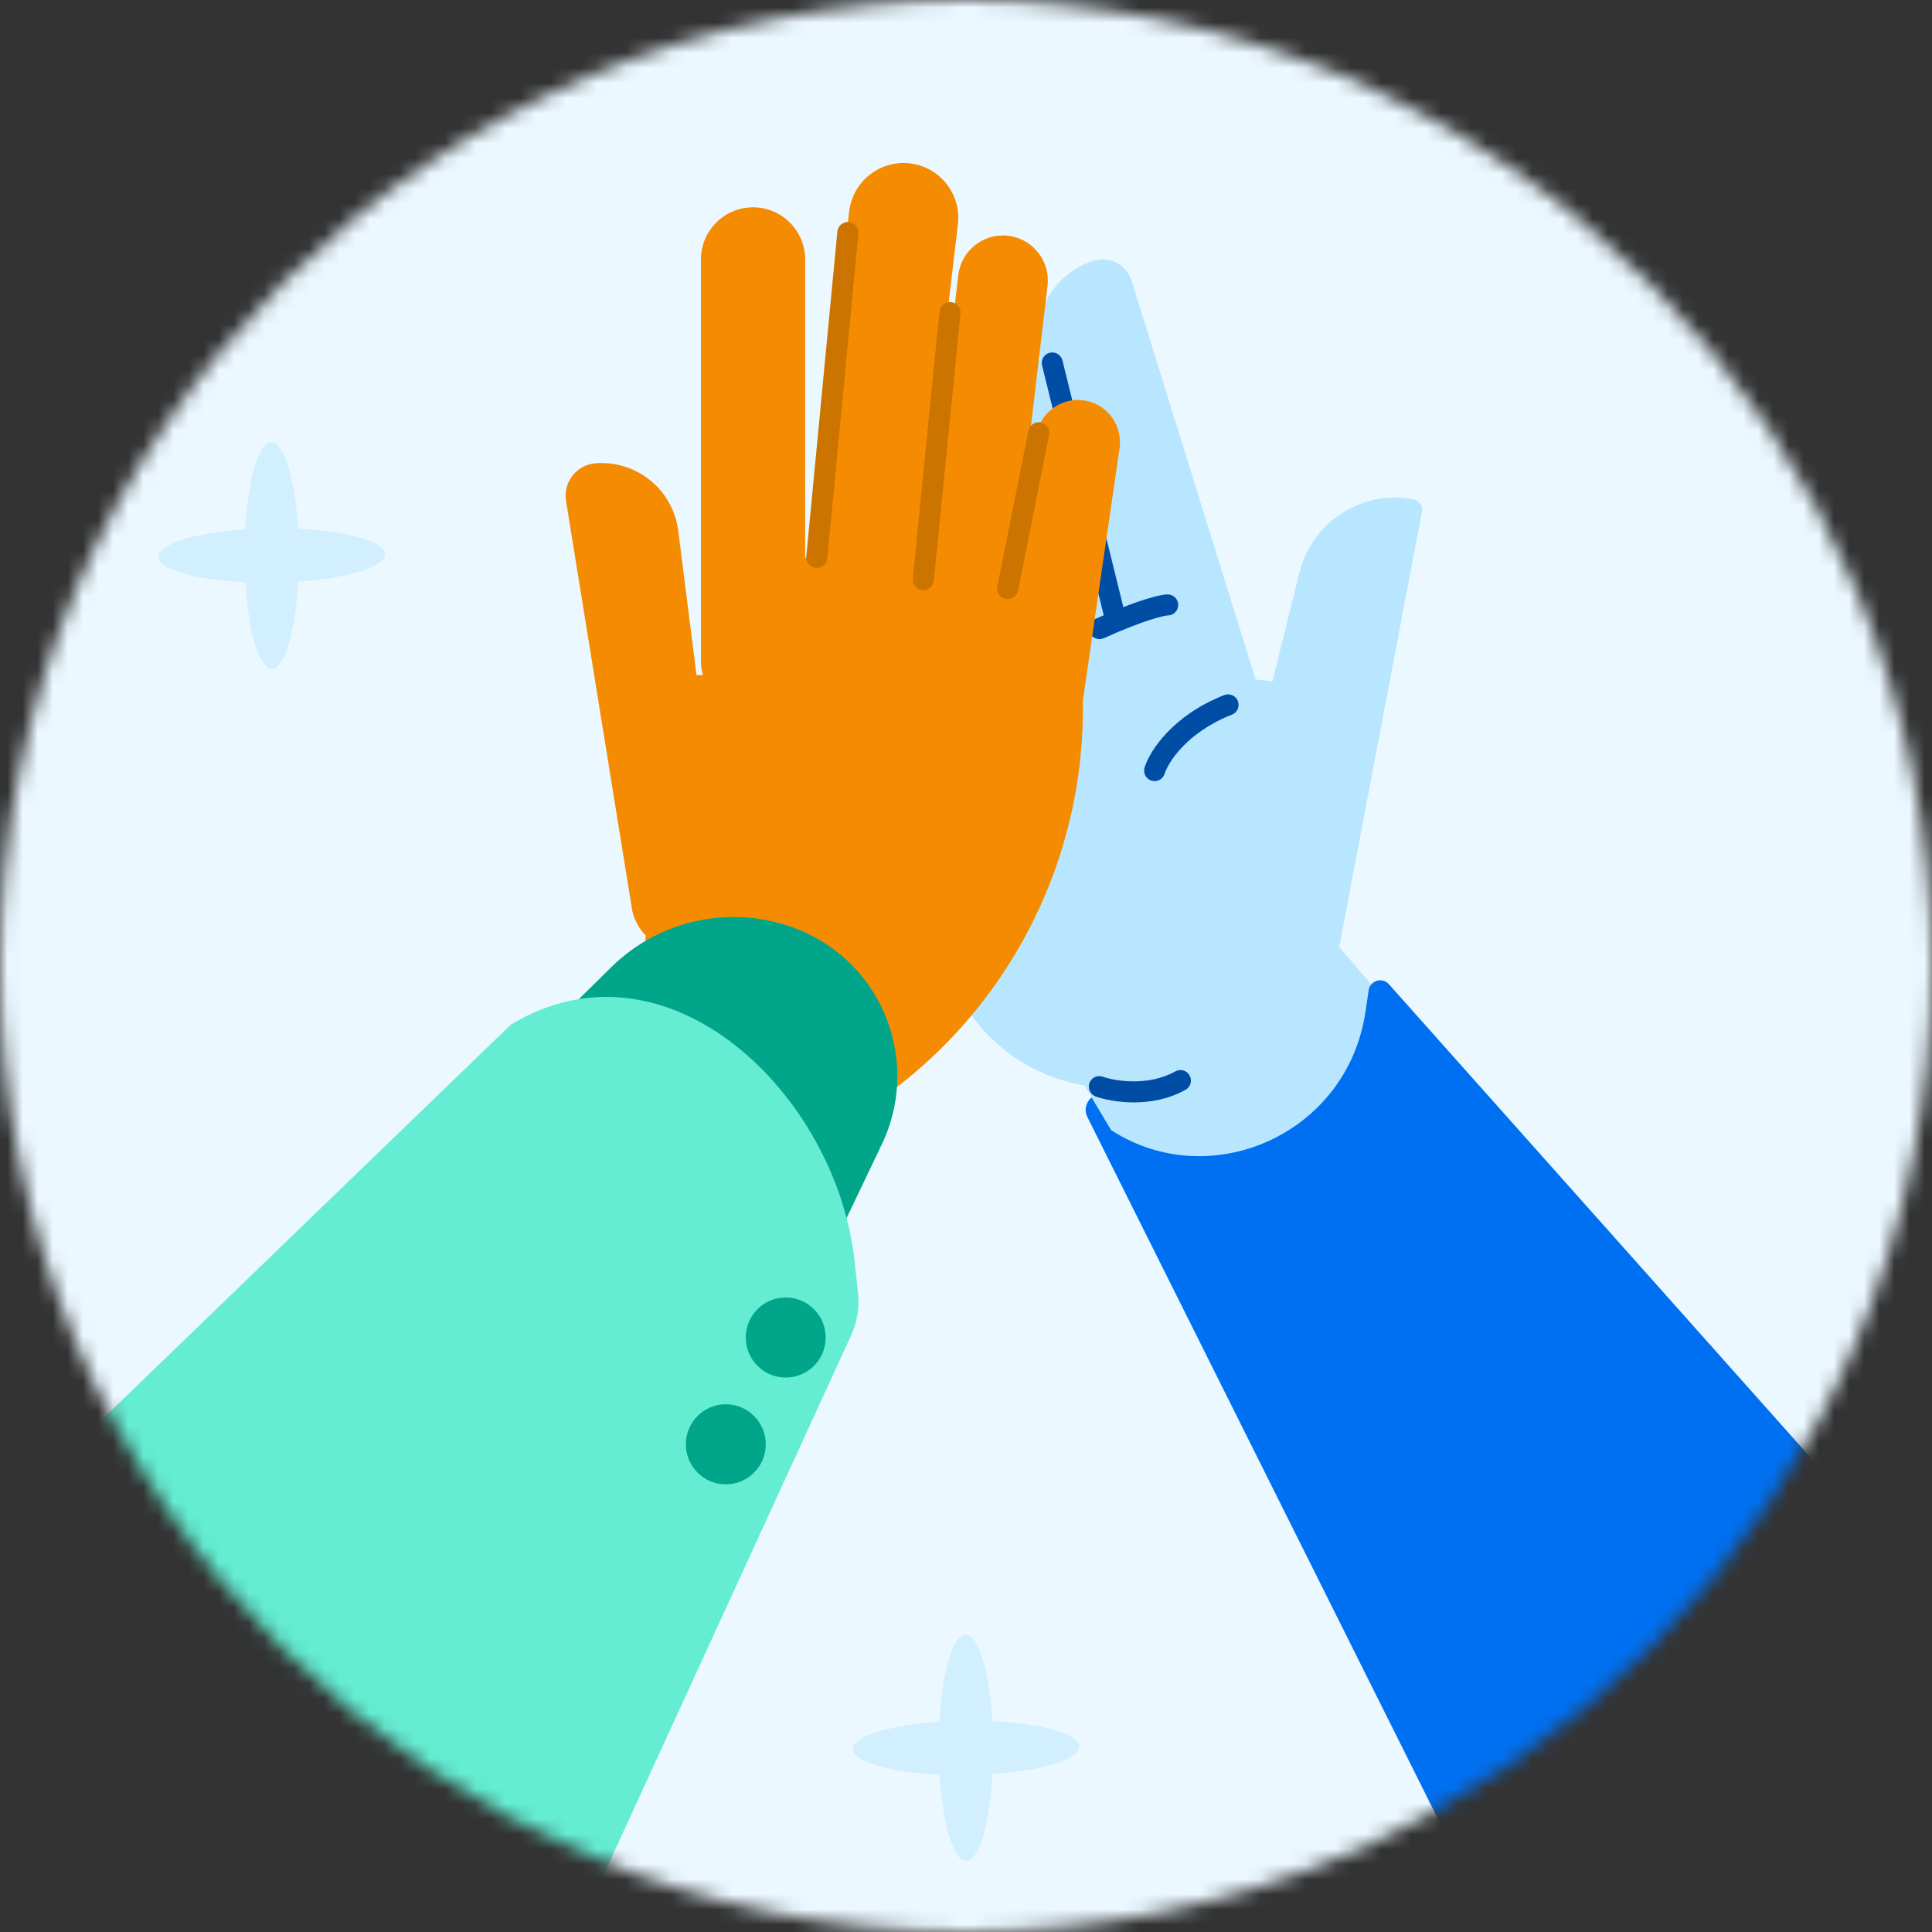 <svg width="128" height="128" viewBox="0 0 128 128" fill="none" xmlns="http://www.w3.org/2000/svg">
<rect x="0" y="0" width="128" height="128" fill="#333333" stroke="none"/>
<mask id="mask0_9780_15277" style="mask-type:alpha" maskUnits="userSpaceOnUse" x="0" y="0" width="128" height="128">
<circle cx="64" cy="64" r="64" fill="#EBF8FF"/>
</mask>
<g mask="url(#mask0_9780_15277)">
<path d="M209.547 -36.2H-81.547C-83.444 -36.202 -85.323 -35.83 -87.077 -35.105C-88.83 -34.38 -90.424 -33.317 -91.766 -31.976C-93.108 -30.634 -94.173 -29.042 -94.9 -27.289C-95.626 -25.536 -96 -23.658 -96 -21.76V149.346C-96 153.18 -94.477 156.856 -91.767 159.567C-89.056 162.277 -85.38 163.8 -81.547 163.8H209.547C213.38 163.8 217.056 162.277 219.767 159.567C222.477 156.856 224 153.18 224 149.346V-21.76C224 -23.658 223.626 -25.536 222.9 -27.289C222.173 -29.042 221.108 -30.634 219.766 -31.976C218.424 -33.317 216.83 -34.38 215.077 -35.105C213.323 -35.83 211.444 -36.202 209.547 -36.2Z" fill="#EBF8FF"/>
<path d="M25.499 36.714C25.499 35.865 23.035 35.186 19.743 35.031C19.555 31.743 18.83 29.298 17.981 29.3C17.132 29.302 16.426 31.766 16.245 35.071C12.944 35.297 10.489 36.035 10.5 36.885C10.511 37.736 12.964 38.416 16.257 38.568C16.454 41.857 17.17 44.302 18.017 44.3C18.864 44.298 19.573 41.834 19.754 38.529C23.056 38.303 25.509 37.565 25.499 36.714Z" fill="#D1EFFF"/>
<path d="M71.499 115.714C71.499 114.865 69.035 114.186 65.743 114.031C65.555 110.743 64.83 108.298 63.981 108.3C63.132 108.302 62.426 110.766 62.245 114.071C58.944 114.297 56.489 115.035 56.5 115.885C56.511 116.736 58.964 117.416 62.257 117.568C62.454 120.857 63.17 123.302 64.017 123.3C64.864 123.298 65.573 120.834 65.754 117.529C69.056 117.303 71.509 116.565 71.499 115.714Z" fill="#D1EFFF"/>
<path fill-rule="evenodd" clip-rule="evenodd" d="M72.449 17.28C72.959 17.12 73.512 17.171 73.986 17.42C74.46 17.669 74.815 18.096 74.974 18.608L83.187 45.017L84.299 45.147L86.09 37.932C86.493 36.307 87.502 34.899 88.909 33.997C90.317 33.094 92.015 32.767 93.656 33.081C93.746 33.098 93.831 33.133 93.908 33.183C93.984 33.233 94.05 33.298 94.101 33.374C94.153 33.45 94.189 33.535 94.207 33.624C94.225 33.714 94.226 33.806 94.209 33.896L88.901 61.823C88.864 62.13 88.801 62.433 88.71 62.729L100.569 76.52L75.939 78.751L71.844 71.91C70.973 71.766 70.12 71.523 69.301 71.183C67.901 70.601 66.629 69.749 65.558 68.675C64.486 67.601 63.636 66.326 63.057 64.923C62.477 63.519 62.179 62.015 62.179 60.497V57.01C61.901 56.719 61.685 56.361 61.557 55.951L55.397 36.141C54.956 34.724 55.744 33.218 57.157 32.777C57.408 32.699 57.662 32.659 57.913 32.655L56.533 28.219C56.093 26.802 56.881 25.296 58.294 24.855C58.819 24.69 59.356 24.697 59.847 24.842C59.807 23.663 60.551 22.556 61.728 22.189C63.141 21.747 64.643 22.538 65.084 23.955L65.227 24.417C65.553 23.98 66.015 23.638 66.575 23.463C67.42 23.199 68.297 23.376 68.96 23.864C68.766 23.218 68.698 22.539 68.758 21.866C68.82 21.172 69.018 20.498 69.34 19.881C69.662 19.264 70.103 18.717 70.636 18.27C71.169 17.824 71.785 17.488 72.449 17.28Z" fill="#B8E6FF"/>
<path fill-rule="evenodd" clip-rule="evenodd" d="M82.011 46.445C82.151 46.804 81.975 47.208 81.617 47.348C78.601 48.531 77.382 50.549 77.159 51.263C77.045 51.631 76.655 51.835 76.288 51.721C75.922 51.606 75.717 51.215 75.832 50.847C76.189 49.703 77.729 47.376 81.111 46.05C81.468 45.91 81.872 46.087 82.011 46.445Z" fill="#004DA5"/>
<path fill-rule="evenodd" clip-rule="evenodd" d="M76.228 41.057C75.52 41.282 74.502 41.664 73.13 42.283C72.78 42.441 72.368 42.284 72.21 41.933C72.053 41.582 72.209 41.169 72.559 41.011C73.969 40.376 75.037 39.973 75.807 39.728C76.547 39.493 77.073 39.382 77.365 39.382C77.749 39.382 78.06 39.694 78.06 40.079C78.06 40.464 77.749 40.776 77.365 40.776C77.365 40.776 77.365 40.776 77.365 40.776C77.361 40.776 77.336 40.777 77.284 40.785C77.228 40.793 77.151 40.806 77.052 40.828C76.855 40.872 76.582 40.944 76.228 41.057Z" fill="#004DA5"/>
<path fill-rule="evenodd" clip-rule="evenodd" d="M69.548 23.371C69.921 23.279 70.298 23.507 70.39 23.88L74.563 40.782C74.655 41.156 74.427 41.534 74.055 41.626C73.682 41.719 73.305 41.491 73.213 41.117L69.04 24.215C68.948 23.841 69.175 23.464 69.548 23.371Z" fill="#004DA5"/>
<path fill-rule="evenodd" clip-rule="evenodd" d="M72.176 71.76C72.303 71.397 72.7 71.206 73.063 71.334C73.918 71.635 76.101 71.975 77.867 70.983C78.202 70.795 78.626 70.915 78.814 71.251C79.001 71.587 78.882 72.011 78.547 72.2C76.296 73.464 73.655 73.02 72.601 72.649C72.239 72.521 72.048 72.123 72.176 71.76Z" fill="#004DA5"/>
<path fill-rule="evenodd" clip-rule="evenodd" d="M60.288 10.825C62.277 11.061 63.699 12.869 63.464 14.862L60.855 36.948H61.279L63.489 18.232C63.682 16.596 65.162 15.426 66.795 15.62C68.427 15.814 69.594 17.297 69.401 18.933L67.273 36.948H67.482L68.654 28.891C68.876 27.364 70.291 26.306 71.816 26.528C73.34 26.751 74.395 28.17 74.173 29.697L71.746 46.394V46.86C71.767 54.167 69.263 61.256 64.657 66.921C60.053 72.587 53.631 76.478 46.486 77.935L44.748 78.283C44.437 78.348 44.116 78.341 43.808 78.263C43.5 78.185 43.215 78.037 42.973 77.831C42.73 77.626 42.538 77.367 42.411 77.076C42.283 76.785 42.224 76.468 42.237 76.15L42.777 61.978C42.694 61.894 42.616 61.804 42.543 61.711C42.219 61.298 41.993 60.817 41.882 60.304L37.501 33.185C37.453 32.891 37.467 32.59 37.542 32.301C37.616 32.013 37.749 31.743 37.933 31.509C38.116 31.275 38.347 31.081 38.609 30.941C38.871 30.8 39.159 30.716 39.455 30.693C40.767 30.59 42.068 30.997 43.088 31.83C44.108 32.662 44.77 33.856 44.935 35.164L46.145 44.725L46.569 44.725C46.484 44.423 46.438 44.105 46.438 43.775V17.196C46.438 15.285 47.984 13.735 49.891 13.735C51.798 13.735 53.344 15.285 53.344 17.196V36.948H53.551L56.26 14.008C56.496 12.014 58.299 10.589 60.288 10.825Z" fill="#F58B00"/>
<path fill-rule="evenodd" clip-rule="evenodd" d="M68.958 27.985C69.337 28.061 69.582 28.431 69.507 28.811L67.448 39.127C67.372 39.507 67.004 39.753 66.624 39.677C66.246 39.601 66 39.231 66.076 38.852L68.134 28.535C68.21 28.156 68.579 27.91 68.958 27.985Z" fill="#CC7400"/>
<path fill-rule="evenodd" clip-rule="evenodd" d="M63.008 20.017C63.392 20.056 63.673 20.399 63.635 20.785L61.87 38.47C61.831 38.855 61.489 39.136 61.104 39.098C60.72 39.059 60.439 38.716 60.477 38.33L62.242 20.645C62.281 20.26 62.623 19.979 63.008 20.017Z" fill="#CC7400"/>
<path fill-rule="evenodd" clip-rule="evenodd" d="M56.241 14.712C56.625 14.749 56.907 15.092 56.87 15.477L54.812 36.994C54.775 37.38 54.433 37.662 54.048 37.625C53.664 37.588 53.382 37.246 53.419 36.86L55.477 15.343C55.514 14.958 55.856 14.675 56.241 14.712Z" fill="#CC7400"/>
<path d="M92.015 65.204C91.917 65.095 91.79 65.015 91.648 64.976C91.506 64.936 91.356 64.938 91.216 64.981C91.075 65.023 90.95 65.106 90.854 65.218C90.759 65.329 90.697 65.466 90.676 65.612L90.478 66.964C89.289 75.206 80.123 79.109 73.616 74.871L72.323 72.711C72.136 72.859 72.006 73.067 71.954 73.299C71.901 73.532 71.93 73.775 72.034 73.99L109.628 149.254L139.696 118.726L92.015 65.204Z" fill="#0070F2"/>
<path d="M13.706 144.609L-6.219 123.323C-7.936 121.49 -8.87 119.057 -8.82 116.544C-8.77 114.031 -7.74 111.637 -5.952 109.874L40.512 64.065C42.126 62.478 44.17 61.401 46.389 60.968C48.608 60.534 50.905 60.763 52.996 61.626C54.307 62.167 55.494 62.971 56.484 63.988C57.474 65.005 58.248 66.214 58.756 67.54C59.265 68.867 59.498 70.283 59.443 71.703C59.387 73.123 59.042 74.517 58.431 75.799L26.454 142.633C25.904 143.781 25.084 144.778 24.064 145.537C23.044 146.296 21.855 146.794 20.599 146.989C19.344 147.183 18.06 147.068 16.859 146.653C15.658 146.239 14.575 145.537 13.706 144.609Z" fill="#00A58A"/>
<path d="M56.633 83.66C55.472 72.508 44.212 61.614 33.843 67.887L-20 119.886L22.291 162.799L56.397 88.452C56.79 87.595 56.946 86.647 56.849 85.709L56.633 83.66Z" fill="#64EDD2"/>
<path d="M54.703 88.614C54.703 90.079 53.518 91.266 52.056 91.266C50.594 91.266 49.409 90.079 49.409 88.614C49.409 87.149 50.594 85.961 52.056 85.961C53.518 85.961 54.703 87.149 54.703 88.614Z" fill="#00A58A"/>
<path d="M50.733 95.688C50.733 97.153 49.548 98.341 48.086 98.341C46.624 98.341 45.439 97.153 45.439 95.688C45.439 94.223 46.624 93.035 48.086 93.035C49.548 93.035 50.733 94.223 50.733 95.688Z" fill="#00A58A"/>
</g>
</svg>

